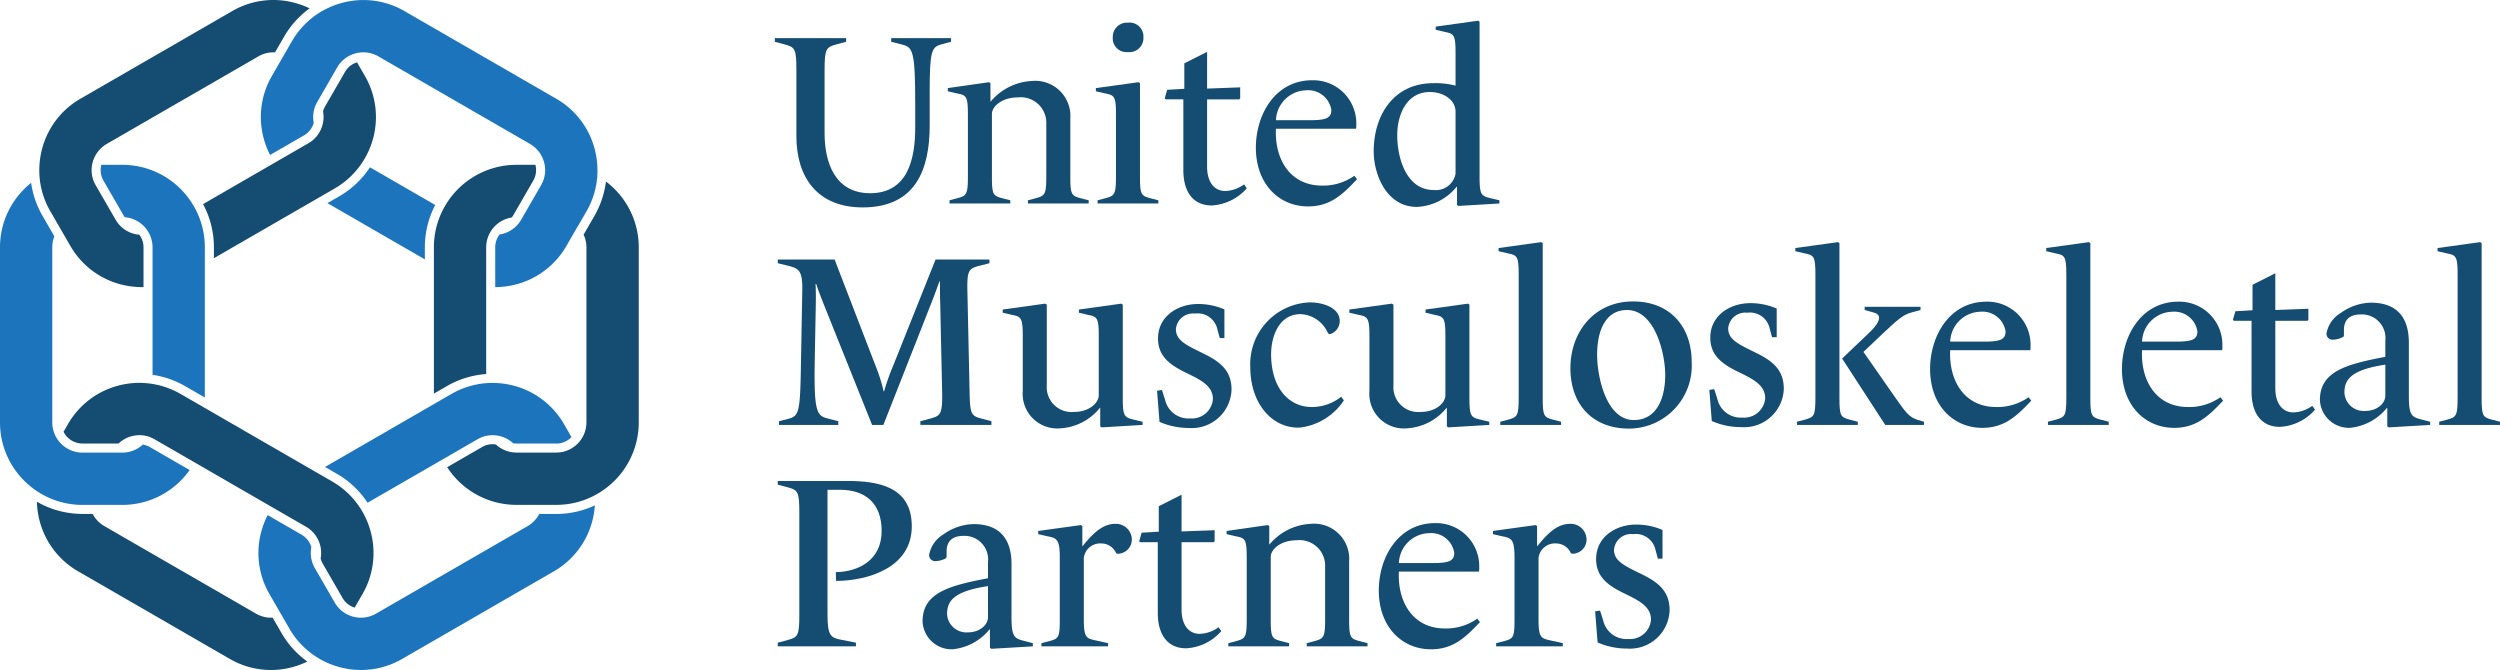 <?xml version="1.0" encoding="utf-8"?>
<svg xmlns="http://www.w3.org/2000/svg" data-name="Layer 1" id="Layer_1" viewBox="0 0 218.435 58.541">
  <g>
    <path d="M69.584,11.893V6.091c0-1.82-.128-1.969-1.006-2.205l-.877-.235V3.33H73.93v.321l-.877.235c-.856.235-1.006.385-1.006,2.205v5.545c0,2.547.899,5.245,3.981,5.245,3.297,0,3.939-2.997,3.939-5.737V9.11c0-4.624-.214-4.966-1.092-5.202l-1.006-.257V3.33h5.223v.321l-.877.235c-.813.235-.985.599-.985,4.132v2.933c0,3.768-1.156,7.171-5.865,7.171C71.49,18.122,69.584,15.575,69.584,11.893Z" id="fullLogo" style="fill: #144c72"/>
    <path d="M82.964,17.501l.728-.193c.749-.214.877-.321.877-1.884V10.009c0-1.563-.128-1.691-.92-1.841l-.835-.193V7.697l3.596-.514.129.086V8.874h.021A5.021,5.021,0,0,1,90.157,7.076a3.071,3.071,0,0,1,3.361,3.275v5.073c0,1.563.107,1.67.856,1.884l.749.193v.278H89.814V17.501l.728-.193c.749-.214.877-.321.877-1.884V10.843A2.235,2.235,0,0,0,88.937,8.51c-1.37,0-2.269.77-2.269,1.456v5.459c0,1.563.107,1.67.856,1.884l.749.193v.278H82.964Z" data-name="fullLogo" id="fullLogo-2" style="fill: #144c72"/>
    <path d="M95.901,17.501l.728-.193c.749-.214.878-.321.878-1.884V10.009c0-1.563-.129-1.691-.921-1.841L95.751,7.975V7.697l3.725-.514.128.086v8.156c0,1.563.108,1.67.856,1.884l.749.193v.278H95.901ZM97.228,3.266A1.24,1.24,0,0,1,98.555,1.981a1.211,1.211,0,0,1,1.349,1.285A1.228,1.228,0,0,1,98.534,4.55,1.2,1.2,0,0,1,97.228,3.266Z" data-name="fullLogo" id="fullLogo-3" style="fill: #144c72"/>
    <path d="M103.394,14.868V8.681h-1.542l-.086-.086.214-.749,1.499-.086V5.535L105.47,4.529V7.74l2.89-.107v.963l-.086.086H105.47v5.887c0,1.391.663,2.119,1.584,2.119a2.937,2.937,0,0,0,1.648-.578l.235.343a4.387,4.387,0,0,1-3.061,1.498C104.207,17.951,103.394,16.709,103.394,14.868Z" data-name="fullLogo" id="fullLogo-4" style="fill: #144c72"/>
    <path d="M109.73,12.899c0-2.89,1.691-5.887,4.923-5.887a3.765,3.765,0,0,1,3.854,3.81,2.683,2.683,0,0,1-.022.428h-7c-.129,2.611,1.198,4.966,4.024,4.966a4.745,4.745,0,0,0,2.826-.856l.235.299c-1.241,1.306-2.312,2.376-4.282,2.376C111.764,18.036,109.73,16.088,109.73,12.899Zm4.753-2.397c1.391,0,1.841-.193,1.841-.899a2.045,2.045,0,0,0-2.205-1.713,2.71,2.71,0,0,0-2.633,2.612Z" data-name="fullLogo" id="fullLogo-5" style="fill: #144c72"/>
    <path d="M120.027,13.22c0-3.147,1.734-5.951,5.202-5.951a6.884,6.884,0,0,1,1.948.214V4.636c0-1.563-.128-1.691-.92-1.841l-.813-.193V2.324l3.703-.514.129.086V15.467c0,1.541.15,1.648.92,1.841l.813.193v.278l-3.574.214-.129-.086V16.302h-.021a4.736,4.736,0,0,1-3.49,1.777C121.161,18.079,120.027,15.275,120.027,13.22Zm7.15,1.969V9.752c0-1.006-1.027-1.712-2.247-1.712-2.013,0-2.848,1.948-2.848,3.789,0,1.927.771,4.774,3.19,4.774A1.746,1.746,0,0,0,127.176,15.189Z" data-name="fullLogo" id="fullLogo-6" style="fill: #144c72"/>
    <path d="M68.064,36.806l.899-.235c.813-.235.942-.621,1.007-4.131l.128-7c.043-1.798-.299-1.97-1.177-2.205l-.963-.235V22.677h4.966L76.52,32.011a14.005,14.005,0,0,1,.685,2.183h.043a18.252,18.252,0,0,1,.77-2.183l3.725-9.334h4.709v.321l-.92.235c-.878.235-1.049.385-1.006,2.205l.193,8.927c.043,1.819.15,1.969,1.028,2.204l.877.235v.321H80.416v-.321l.877-.235c.878-.235,1.049-.385,1.028-2.204L82.15,26.488c-.021-.707-.021-1.327-.021-1.906H82.086c-.15.386-.407,1.135-.707,1.884l-4.196,10.661h-.985L72.004,26.659c-.257-.664-.536-1.348-.685-1.841h-.064c.021.193.043.942.021,1.949L71.19,31.368c-.085,4.495.15,4.945,1.071,5.181l.985.257v.321H68.064Z" data-name="fullLogo" id="fullLogo-7" style="fill: #144c72"/>
    <path d="M89.365,34.151V29.357c0-1.563-.15-1.691-.92-1.841l-.835-.193v-.278l3.703-.514.15.086v7.043a2.172,2.172,0,0,0,2.377,2.333c1.305,0,2.162-.77,2.162-1.456v-5.18c0-1.563-.129-1.691-.921-1.841l-.813-.193v-.278l3.703-.514.129.086v8.198c0,1.542.15,1.648.92,1.841l.814.193v.278l-3.575.214-.129-.086V35.628h-.021a4.795,4.795,0,0,1-3.489,1.798A3.02,3.02,0,0,1,89.365,34.151Z" data-name="fullLogo" id="fullLogo-8" style="fill: #144c72"/>
    <path d="M101.311,36.859l-.214-2.719.428-.064.278.877a2.089,2.089,0,0,0,2.183,1.605,1.837,1.837,0,0,0,1.991-1.69c0-1.22-1.198-1.734-2.505-2.377-1.284-.642-2.291-1.391-2.291-2.911,0-1.97,1.756-3.018,3.489-3.018a5.753,5.753,0,0,1,2.312.471v2.505h-.406l-.214-.792a1.756,1.756,0,0,0-1.948-1.349,1.497,1.497,0,0,0-1.67,1.37c0,1.007.964,1.413,2.484,2.162,1.477.728,2.376,1.52,2.376,3.125a3.473,3.473,0,0,1-3.725,3.34A6.34,6.34,0,0,1,101.311,36.859Z" data-name="fullLogo" id="fullLogo-9" style="fill: #144c72"/>
    <path d="M109.243,32.073a5.398,5.398,0,0,1,5.224-5.652c1.092,0,2.59.449,2.59,1.627a1.195,1.195,0,0,1-.877,1.156l-.15-.086a2.72,2.72,0,0,0-2.398-1.669c-1.863,0-2.569,1.905-2.569,3.51,0,2.976,1.585,4.602,3.532,4.602a4.09,4.09,0,0,0,2.59-.899l.235.321a5.369,5.369,0,0,1-3.832,2.376C111.212,37.468,109.243,35.326,109.243,32.073Z" data-name="fullLogo" id="fullLogo-10" style="fill: #144c72"/>
    <path d="M119.653,34.151V29.357c0-1.563-.15-1.691-.92-1.841l-.835-.193v-.278l3.703-.514.15.086v7.043a2.172,2.172,0,0,0,2.377,2.333c1.305,0,2.162-.77,2.162-1.456v-5.18c0-1.563-.129-1.691-.921-1.841l-.813-.193v-.278l3.703-.514.129.086v8.198c0,1.542.15,1.648.92,1.841l.814.193v.278l-3.575.214-.129-.086V35.628h-.021a4.795,4.795,0,0,1-3.489,1.798A3.02,3.02,0,0,1,119.653,34.151Z" data-name="fullLogo" id="fullLogo-11" style="fill: #144c72"/>
    <path d="M131.088,36.849l.728-.193c.749-.214.878-.321.878-1.884V23.983c0-1.563-.129-1.691-.921-1.841l-.834-.193v-.278l3.725-.514.128.086V34.772c0,1.563.108,1.669.856,1.884l.749.193v.278h-5.309Z" data-name="fullLogo" id="fullLogo-12" style="fill: #144c72"/>
    <path d="M137.213,32.161c0-3.125,2.055-5.823,5.48-5.823,3.211,0,5.116,2.183,5.116,5.309a5.5,5.5,0,0,1-5.48,5.801C139.161,37.448,137.213,35.35,137.213,32.161Zm8.284.6c0-1.884-.899-5.674-3.339-5.674-1.97,0-2.612,1.97-2.612,3.897,0,1.97.814,5.716,3.211,5.716C144.834,36.699,145.497,34.665,145.497,32.76Z" data-name="fullLogo" id="fullLogo-13" style="fill: #144c72"/>
    <path d="M149.565,36.785l-.214-2.719.428-.064.278.877a2.089,2.089,0,0,0,2.183,1.606,1.837,1.837,0,0,0,1.991-1.691c0-1.22-1.198-1.734-2.505-2.377-1.284-.642-2.291-1.391-2.291-2.911,0-1.97,1.756-3.018,3.49-3.018a5.756,5.756,0,0,1,2.312.471v2.505h-.406l-.214-.792a1.757,1.757,0,0,0-1.948-1.349,1.497,1.497,0,0,0-1.67,1.37c0,1.007.964,1.413,2.483,2.162,1.477.728,2.376,1.52,2.376,3.125a3.473,3.473,0,0,1-3.724,3.34A6.341,6.341,0,0,1,149.565,36.785Z" data-name="fullLogo" id="fullLogo-14" style="fill: #144c72"/>
    <path d="M157.015,36.849l.728-.193c.749-.214.877-.321.877-1.884V23.983c0-1.563-.128-1.691-.92-1.841l-.835-.193v-.278l3.725-.514.129.086V34.772c0,1.563.107,1.669.856,1.884l.749.193v.278h-5.309Zm3.939-5.523,2.269-2.162c1.327-1.241,1.07-1.712.471-1.862l-.771-.214V26.809h4.881v.278l-.792.214c-.77.193-1.327.749-2.526,1.862l-1.669,1.585,2.804,4.024c.9,1.284,1.199,1.669,1.906,1.905l.578.172v.278h-3.383Z" data-name="fullLogo" id="fullLogo-15" style="fill: #144c72"/>
    <path d="M168.641,32.246c0-2.89,1.691-5.887,4.923-5.887A3.765,3.765,0,0,1,177.418,30.17a2.67,2.67,0,0,1-.022.428h-7c-.129,2.611,1.198,4.966,4.024,4.966a4.748,4.748,0,0,0,2.826-.856l.235.299c-1.241,1.306-2.312,2.376-4.282,2.376C170.674,37.383,168.641,35.436,168.641,32.246Zm4.753-2.398c1.391,0,1.841-.193,1.841-.899a2.044,2.044,0,0,0-2.205-1.712,2.71,2.71,0,0,0-2.633,2.611Z" data-name="fullLogo" id="fullLogo-16" style="fill: #144c72"/>
    <path d="M178.938,36.849l.728-.193c.749-.214.878-.321.878-1.884V23.983c0-1.563-.129-1.691-.921-1.841l-.834-.193v-.278l3.725-.514.128.086V34.772c0,1.563.108,1.669.856,1.884l.749.193v.278h-5.309Z" data-name="fullLogo" id="fullLogo-17" style="fill: #144c72"/>
    <path d="M185.403,32.246c0-2.89,1.691-5.887,4.923-5.887A3.765,3.765,0,0,1,194.18,30.17a2.682,2.682,0,0,1-.022.428h-7c-.129,2.611,1.198,4.966,4.024,4.966a4.749,4.749,0,0,0,2.826-.856l.235.299c-1.241,1.306-2.312,2.376-4.282,2.376C187.436,37.383,185.403,35.436,185.403,32.246Zm4.753-2.398c1.391,0,1.841-.193,1.841-.899a2.044,2.044,0,0,0-2.205-1.712,2.71,2.71,0,0,0-2.633,2.611Z" data-name="fullLogo" id="fullLogo-18" style="fill: #144c72"/>
    <path d="M196.727,34.215V28.029h-1.542l-.086-.085.214-.749,1.499-.086V24.882l1.991-1.006v3.21l2.89-.107v.964l-.086.085h-2.804v5.887c0,1.391.664,2.119,1.584,2.119a2.939,2.939,0,0,0,1.648-.578l.235.342a4.388,4.388,0,0,1-3.061,1.499C197.541,37.298,196.727,36.056,196.727,34.215Z" data-name="fullLogo" id="fullLogo-19" style="fill: #144c72"/>
    <path d="M202.7,34.944c0-2.526,2.377-3.125,5.716-3.768V29.763a2.061,2.061,0,0,0-2.119-2.29c-1.198,0-1.498.664-1.498,1.37v.471l-.043.107a1.974,1.974,0,0,1-.899.257.519.519,0,0,1-.578-.578,2.64,2.64,0,0,1,1.241-1.755,4.688,4.688,0,0,1,2.633-.899c2.44,0,3.318,1.477,3.318,3.489v4.645c0,1.563.193,1.841.963,2.034l.899.235v.278l-3.617.214-.129-.086V35.65h-.043a4.745,4.745,0,0,1-3.232,1.733A2.542,2.542,0,0,1,202.7,34.944Zm5.716-.364V31.861c-2.997.449-3.575,1.305-3.575,2.44a1.69,1.69,0,0,0,1.798,1.606C207.731,35.907,208.415,35.222,208.415,34.579Z" data-name="fullLogo" id="fullLogo-20" style="fill: #144c72"/>
    <path d="M213.126,36.849l.728-.193c.749-.214.878-.321.878-1.884V23.983c0-1.563-.129-1.691-.921-1.841l-.834-.193v-.278l3.725-.514.128.086V34.772c0,1.563.108,1.669.856,1.884l.749.193v.278h-5.309Z" data-name="fullLogo" id="fullLogo-21" style="fill: #144c72"/>
    <path d="M67.957,56.153l.878-.235c.877-.235,1.006-.385,1.006-2.204V44.786c0-1.82-.129-1.97-1.006-2.205l-.878-.235v-.321h6.08c2.654,0,5.63.471,5.63,3.96,0,3.618-3.811,4.753-6.615,4.774l-.022-.77c1.949-.022,4.003-1.028,4.003-3.596,0-2.42-1.413-3.597-3.639-3.597H72.303V53.713c0,1.819.278,2.012,1.177,2.183l1.306.257v.321H67.957Z" data-name="fullLogo" id="fullLogo-22" style="fill: #144c72"/>
    <path d="M80.609,54.291c0-2.526,2.377-3.125,5.716-3.768V49.11a2.061,2.061,0,0,0-2.119-2.29c-1.198,0-1.498.664-1.498,1.37v.471l-.043.107a1.972,1.972,0,0,1-.899.257.519.519,0,0,1-.578-.578,2.638,2.638,0,0,1,1.241-1.755,4.681,4.681,0,0,1,2.633-.899c2.44,0,3.318,1.477,3.318,3.489v4.645c0,1.563.193,1.841.963,2.034l.899.235v.278l-3.617.214-.129-.086V54.998h-.043a4.746,4.746,0,0,1-3.232,1.733A2.542,2.542,0,0,1,80.609,54.291Zm5.716-.364V51.209c-2.997.449-3.575,1.305-3.575,2.44a1.69,1.69,0,0,0,1.798,1.605C85.64,55.254,86.325,54.569,86.325,53.927Z" data-name="fullLogo" id="fullLogo-23" style="fill: #144c72"/>
    <path d="M90.993,56.196l.749-.193c.749-.214.856-.321.856-1.884V48.704c0-1.563-.257-1.691-1.049-1.841l-.835-.193V46.392l3.725-.514.129.086v1.755h.021c1.049-1.306,1.863-1.949,2.869-1.949a1.386,1.386,0,0,1,1.434,1.392,1.236,1.236,0,0,1-1.241,1.22l-.129-.043a1.408,1.408,0,0,0-1.305-.856,1.44,1.44,0,0,0-1.52,1.262V54.12c0,1.563.214,1.648.964,1.82l1.156.257v.278H90.993Z" data-name="fullLogo" id="fullLogo-24" style="fill: #144c72"/>
    <path d="M101.161,53.563V47.376H99.62l-.086-.085.214-.749,1.499-.086V44.23l1.991-1.006v3.21l2.89-.107v.964l-.086.085h-2.804v5.887c0,1.391.664,2.119,1.584,2.119a2.941,2.941,0,0,0,1.649-.578l.235.342a4.388,4.388,0,0,1-3.061,1.499C101.975,56.646,101.161,55.404,101.161,53.563Z" data-name="fullLogo" id="fullLogo-25" style="fill: #144c72"/>
    <path d="M107.326,56.196l.728-.193c.749-.214.877-.321.877-1.884V48.704c0-1.563-.128-1.691-.92-1.841l-.835-.193V46.392l3.596-.514.129.086v1.605h.021a5.021,5.021,0,0,1,3.597-1.799,3.071,3.071,0,0,1,3.361,3.276V54.12c0,1.563.107,1.67.856,1.884l.749.193v.278h-5.309V56.196l.728-.193c.749-.214.877-.321.877-1.884V49.538a2.235,2.235,0,0,0-2.483-2.333c-1.37,0-2.269.77-2.269,1.456V54.12c0,1.563.107,1.67.856,1.884l.749.193v.278h-5.309Z" data-name="fullLogo" id="fullLogo-26" style="fill: #144c72"/>
    <path d="M120.471,51.594c0-2.89,1.691-5.887,4.923-5.887a3.765,3.765,0,0,1,3.854,3.811,2.683,2.683,0,0,1-.022.428h-7c-.129,2.611,1.198,4.966,4.024,4.966a4.748,4.748,0,0,0,2.826-.856l.235.299C128.07,55.661,127,56.731,125.03,56.731,122.504,56.731,120.471,54.783,120.471,51.594Zm4.753-2.398c1.391,0,1.841-.193,1.841-.899a2.044,2.044,0,0,0-2.205-1.712,2.71,2.71,0,0,0-2.633,2.611Z" data-name="fullLogo" id="fullLogo-27" style="fill: #144c72"/>
    <path d="M130.725,56.196l.749-.193c.749-.214.856-.321.856-1.884V48.704c0-1.563-.257-1.691-1.049-1.841l-.835-.193V46.392l3.725-.514.129.086v1.755h.021c1.049-1.306,1.863-1.949,2.869-1.949a1.386,1.386,0,0,1,1.434,1.392,1.236,1.236,0,0,1-1.241,1.22l-.129-.043a1.408,1.408,0,0,0-1.305-.856,1.44,1.44,0,0,0-1.521,1.262V54.12c0,1.563.214,1.648.964,1.82l1.156.257v.278h-5.822Z" data-name="fullLogo" id="fullLogo-28" style="fill: #144c72"/>
    <path d="M139.588,56.132l-.214-2.719.428-.064.278.877a2.089,2.089,0,0,0,2.183,1.606,1.837,1.837,0,0,0,1.991-1.691c0-1.22-1.198-1.734-2.505-2.377-1.284-.642-2.291-1.391-2.291-2.911,0-1.97,1.756-3.018,3.49-3.018a5.756,5.756,0,0,1,2.312.471v2.505h-.406l-.214-.792a1.756,1.756,0,0,0-1.948-1.349,1.497,1.497,0,0,0-1.67,1.37c0,1.007.964,1.413,2.483,2.162,1.477.728,2.376,1.52,2.376,3.125a3.473,3.473,0,0,1-3.724,3.34A6.341,6.341,0,0,1,139.588,56.132Z" data-name="fullLogo" id="fullLogo-29" style="fill: #144c72"/>
    <path d="M42.479,32.682a8.004,8.004,0,0,0-3.435,1.054L37.911,34.39V21.604a7.157,7.157,0,0,1,.803-3.299A7.219,7.219,0,0,1,45.115,14.4h1.666a1.838,1.838,0,0,1-.187,1.381L44.849,18.804a1.879,1.879,0,0,1-.134.198,2.643,2.643,0,0,0-2.235,2.602V32.682Zm8.759-14.2a7.225,7.225,0,0,0,.956-3.119l-.009-.006a7.174,7.174,0,0,1-.95,3.104l-.75,1.299.009.011Zm2.4-2.024a7.251,7.251,0,0,0-.693-.597A8.029,8.029,0,0,1,51.928,18.88l-.936,1.621a2.609,2.609,0,0,1,.248,1.103V36.908a2.64,2.64,0,0,1-.024.338,2.613,2.613,0,0,1-.34.992,2.65,2.65,0,0,1-.538.65,2.622,2.622,0,0,1-1.733.655h-3.49a2.655,2.655,0,0,1-1.788-.705,1.779,1.779,0,0,0-1.207.223l-3.048,1.76a7.204,7.204,0,0,0,6.044,3.291h3.49a7.162,7.162,0,0,0,4.13-1.307,7.198,7.198,0,0,0,3.074-5.897V21.604A7.181,7.181,0,0,0,53.639,16.458Z" data-name="fullLogo" id="fullLogo-30" style="fill: #144c72"/>
    <path d="M31.877,6.627l-.269-.466-.412-.714a1.831,1.831,0,0,0-1.051.837L28.399,9.307a1.856,1.856,0,0,0-.176.421,2.646,2.646,0,0,1-1.267,2.784L23.998,14.22l-.686.396-.686.396-4.2,2.425-.685.396a7.944,7.944,0,0,1,.948,3.772V22.56l.791-.457,6.758-3.901.791-.457.791-.457,1.423-.821a7.19,7.19,0,0,0,3.123-3.655,7.347,7.347,0,0,0,.234-.719A7.157,7.157,0,0,0,31.877,6.627Z" data-name="fullLogo" id="fullLogo-31" style="fill: #144c72"/>
    <path d="M12.174,20.508a2.658,2.658,0,0,1-.472-.081,2.618,2.618,0,0,1-1.165-.668,2.647,2.647,0,0,1-.435-.56l-.133-.231L8.357,16.177A2.623,2.623,0,0,1,8.046,14.4,2.653,2.653,0,0,1,8.323,13.61a2.694,2.694,0,0,1,.999-1.033L22.576,4.925a2.662,2.662,0,0,1,.462-.21,2.604,2.604,0,0,1,.852-.144c.047,0,.094.002.141.005L24.819,3.21A7.969,7.969,0,0,1,27.051.731a7.261,7.261,0,0,0-.848-.346c-.147-.049-.295-.096-.446-.136A7.244,7.244,0,0,0,23.881,0a7.161,7.161,0,0,0-3.59.968L7.037,8.62a7.156,7.156,0,0,0-3.357,4.374c-.056.208-.1.417-.137.626a7.217,7.217,0,0,0-.102.932,7.085,7.085,0,0,0,.959,3.909l.817,1.416.429.742.499.864.01.015A7.155,7.155,0,0,0,10.52,24.84a7.298,7.298,0,0,0,1.228.215c.216.02.432.033.648.033.048,0,.095-.004.143-.005v-3.48A1.833,1.833,0,0,0,12.174,20.508Z" data-name="fullLogo" id="fullLogo-32" style="fill: #144c72"/>
    <path d="M24.609,55.331l-.788-1.365c-.047.003-.094.005-.141.005a2.603,2.603,0,0,1-.852-.144,2.657,2.657,0,0,1-.462-.211L9.112,45.964a2.669,2.669,0,0,1-.382-.27,2.603,2.603,0,0,1-.634-.791H7.204a7.942,7.942,0,0,1-3.978-1.064,7.206,7.206,0,0,0,.085.942,7.336,7.336,0,0,0,.161.765A7.157,7.157,0,0,0,6.828,49.92l13.254,7.652a7.162,7.162,0,0,0,3.59.968,7.244,7.244,0,0,0,1.876-.248c.155-.042.307-.09.458-.141a7.256,7.256,0,0,0,.847-.347A7.959,7.959,0,0,1,24.609,55.331Z" data-name="fullLogo" id="fullLogo-33" style="fill: #144c72"/>
    <path d="M32.387,46.447a7.355,7.355,0,0,0-.234-.719,7.173,7.173,0,0,0-3.123-3.655l-1.423-.821-.791-.457-.791-.457L19.479,36.558l-.791-.457-.791-.457-2.121-1.224a7.197,7.197,0,0,0-2.447-.872,7.102,7.102,0,0,0-.791-.085c-.117-.006-.234-.012-.352-.012-.146,0-.292.005-.439.015a7.268,7.268,0,0,0-1.438.234A7.151,7.151,0,0,0,6.15,36.712c-.074.113-.145.228-.213.345l-.385.666a1.845,1.845,0,0,0,1.653,1.03h3.151a2.621,2.621,0,0,1,1.138-.64,2.658,2.658,0,0,1,.667-.09l.019-.001a2.604,2.604,0,0,1,.833.137,2.651,2.651,0,0,1,.48.217l3.501,2.021.684.395.684.395,4.054,2.341.686.396.686.396,2.958,1.708a2.617,2.617,0,0,1,.862.806,2.64,2.64,0,0,1,.406,1.976,1.834,1.834,0,0,0,.176.423l1.745,3.022a1.846,1.846,0,0,0,1.053.835l.411-.713.269-.465A7.157,7.157,0,0,0,32.387,46.447Z" data-name="fullLogo" id="fullLogo-34" style="fill: #144c72"/>
    <path d="M17.898,24.845V21.606a7.193,7.193,0,0,0-1.252-4.053,7.261,7.261,0,0,0-.486-.632,7.188,7.188,0,0,0-5.466-2.519H8.854a1.838,1.838,0,0,0,.187,1.381l1.745,3.022a1.882,1.882,0,0,0,.116.175,2.642,2.642,0,0,1,2.427,2.625l0,3.423V32.75a8.019,8.019,0,0,1,2.843.988l1.725.996v-9.89Z" data-name="fullLogo" id="fullLogo-35" style="fill: #1c75bc"/>
    <path d="M12.479,38.844a2.622,2.622,0,0,1-1.771.702l-.014.001h-3.49a2.641,2.641,0,0,1-2.636-2.636V21.606a2.618,2.618,0,0,1,.182-.956L3.716,18.859A7.985,7.985,0,0,1,2.72,15.975a7.269,7.269,0,0,0-.693.63A7.177,7.177,0,0,0,0,21.606V36.911a7.176,7.176,0,0,0,1.86,4.825,7.356,7.356,0,0,0,1.403,1.201,7.16,7.16,0,0,0,3.941,1.178h3.49a7.186,7.186,0,0,0,5.38-2.42,7.273,7.273,0,0,0,.497-.626l-3.473-2.005A1.851,1.851,0,0,0,12.479,38.844Z" data-name="fullLogo" id="fullLogo-36" style="fill: #1c75bc"/>
    <path d="M33.01,15.014l-.686-.396a7.956,7.956,0,0,1-2.688,2.537l-1.027.593.791.457L36.33,22.206l.791.457V21.606a7.943,7.943,0,0,1,.908-3.694l-.685-.396Z" data-name="fullLogo" id="fullLogo-37" style="fill: #1c75bc"/>
    <path d="M52.075,13.537c-.034-.181-.073-.361-.121-.54a7.157,7.157,0,0,0-3.357-4.374L35.344.971a7.162,7.162,0,0,0-3.59-.968,7.243,7.243,0,0,0-1.876.249c-.151.04-.299.087-.445.136a7.254,7.254,0,0,0-.848.346,7.184,7.184,0,0,0-3.081,2.874l-.66,1.144-.403.698-.412.714-.269.466a7.157,7.157,0,0,0-.72,5.466,7.353,7.353,0,0,0,.234.719,7.205,7.205,0,0,0,.325.725l2.963-1.711a1.838,1.838,0,0,0,.851-1.097,2.642,2.642,0,0,1,.303-1.818l.103-.178L29.46,5.891a2.615,2.615,0,0,1,1.333-1.14,2.607,2.607,0,0,1,.812-.174c.047-.003.094-.005.141-.005a2.604,2.604,0,0,1,.852.144,2.661,2.661,0,0,1,.462.21l13.254,7.652a2.692,2.692,0,0,1,.999,1.033,2.656,2.656,0,0,1,.277.791,2.623,2.623,0,0,1-.311,1.777l-1.612,2.792-.133.231a2.653,2.653,0,0,1-1.6,1.228,2.683,2.683,0,0,1-.282.058,1.833,1.833,0,0,0-.381,1.118V25.09a7.216,7.216,0,0,0,.791-.049,7.297,7.297,0,0,0,1.055-.198A7.156,7.156,0,0,0,49.49,21.486l.117-.203.46-.796.418-.724.75-1.299a7.141,7.141,0,0,0,.841-4.926Z" data-name="fullLogo" id="fullLogo-38" style="fill: #1c75bc"/>
    <path d="M32.115,43.927l.686-.396L37.307,40.93l.685-.396.685-.396,3.047-1.759a2.628,2.628,0,0,1,1.014-.336,2.593,2.593,0,0,1,.299-.018,2.649,2.649,0,0,1,.683.09l.004.001a2.622,2.622,0,0,1,1.116.617,1.851,1.851,0,0,0,.275.023h3.49a1.838,1.838,0,0,0,1.328-.567l-.425-.736-.227-.393a7.157,7.157,0,0,0-4.374-3.356,7.325,7.325,0,0,0-.846-.172,7.197,7.197,0,0,0-.791-.069c-.08-.003-.16-.008-.24-.008-.184,0-.368.009-.551.024a7.176,7.176,0,0,0-3.039.945l-1.529.883-.791.457-.791.457-7.14,4.122-.791.457,1.027.593A7.956,7.956,0,0,1,32.115,43.927Z" data-name="fullLogo" id="fullLogo-39" style="fill: #1c75bc"/>
    <path d="M48.605,44.905H47.119a2.67,2.67,0,0,1-1.014,1.061l-13.254,7.652a2.64,2.64,0,0,1-1.313.353c-.047,0-.094-.002-.141-.005a2.653,2.653,0,0,1-.813-.174A2.622,2.622,0,0,1,29.25,52.654L27.608,49.81l-.103-.178a2.647,2.647,0,0,1-.302-1.816,1.838,1.838,0,0,0-.852-1.099l-2.963-1.711a7.214,7.214,0,0,0-.325.725,7.354,7.354,0,0,0-.234.719,7.157,7.157,0,0,0,.72,5.466l.269.466.412.714.403.698.66,1.144A7.183,7.183,0,0,0,28.379,57.81a7.289,7.289,0,0,0,3.166.729,7.162,7.162,0,0,0,3.59-.964l13.254-7.652a7.157,7.157,0,0,0,3.356-4.374c.043-.159.078-.318.109-.478a7.234,7.234,0,0,0,.123-.914A7.946,7.946,0,0,1,48.605,44.905Z" data-name="fullLogo" id="fullLogo-40" style="fill: #1c75bc"/>
  </g>
</svg>